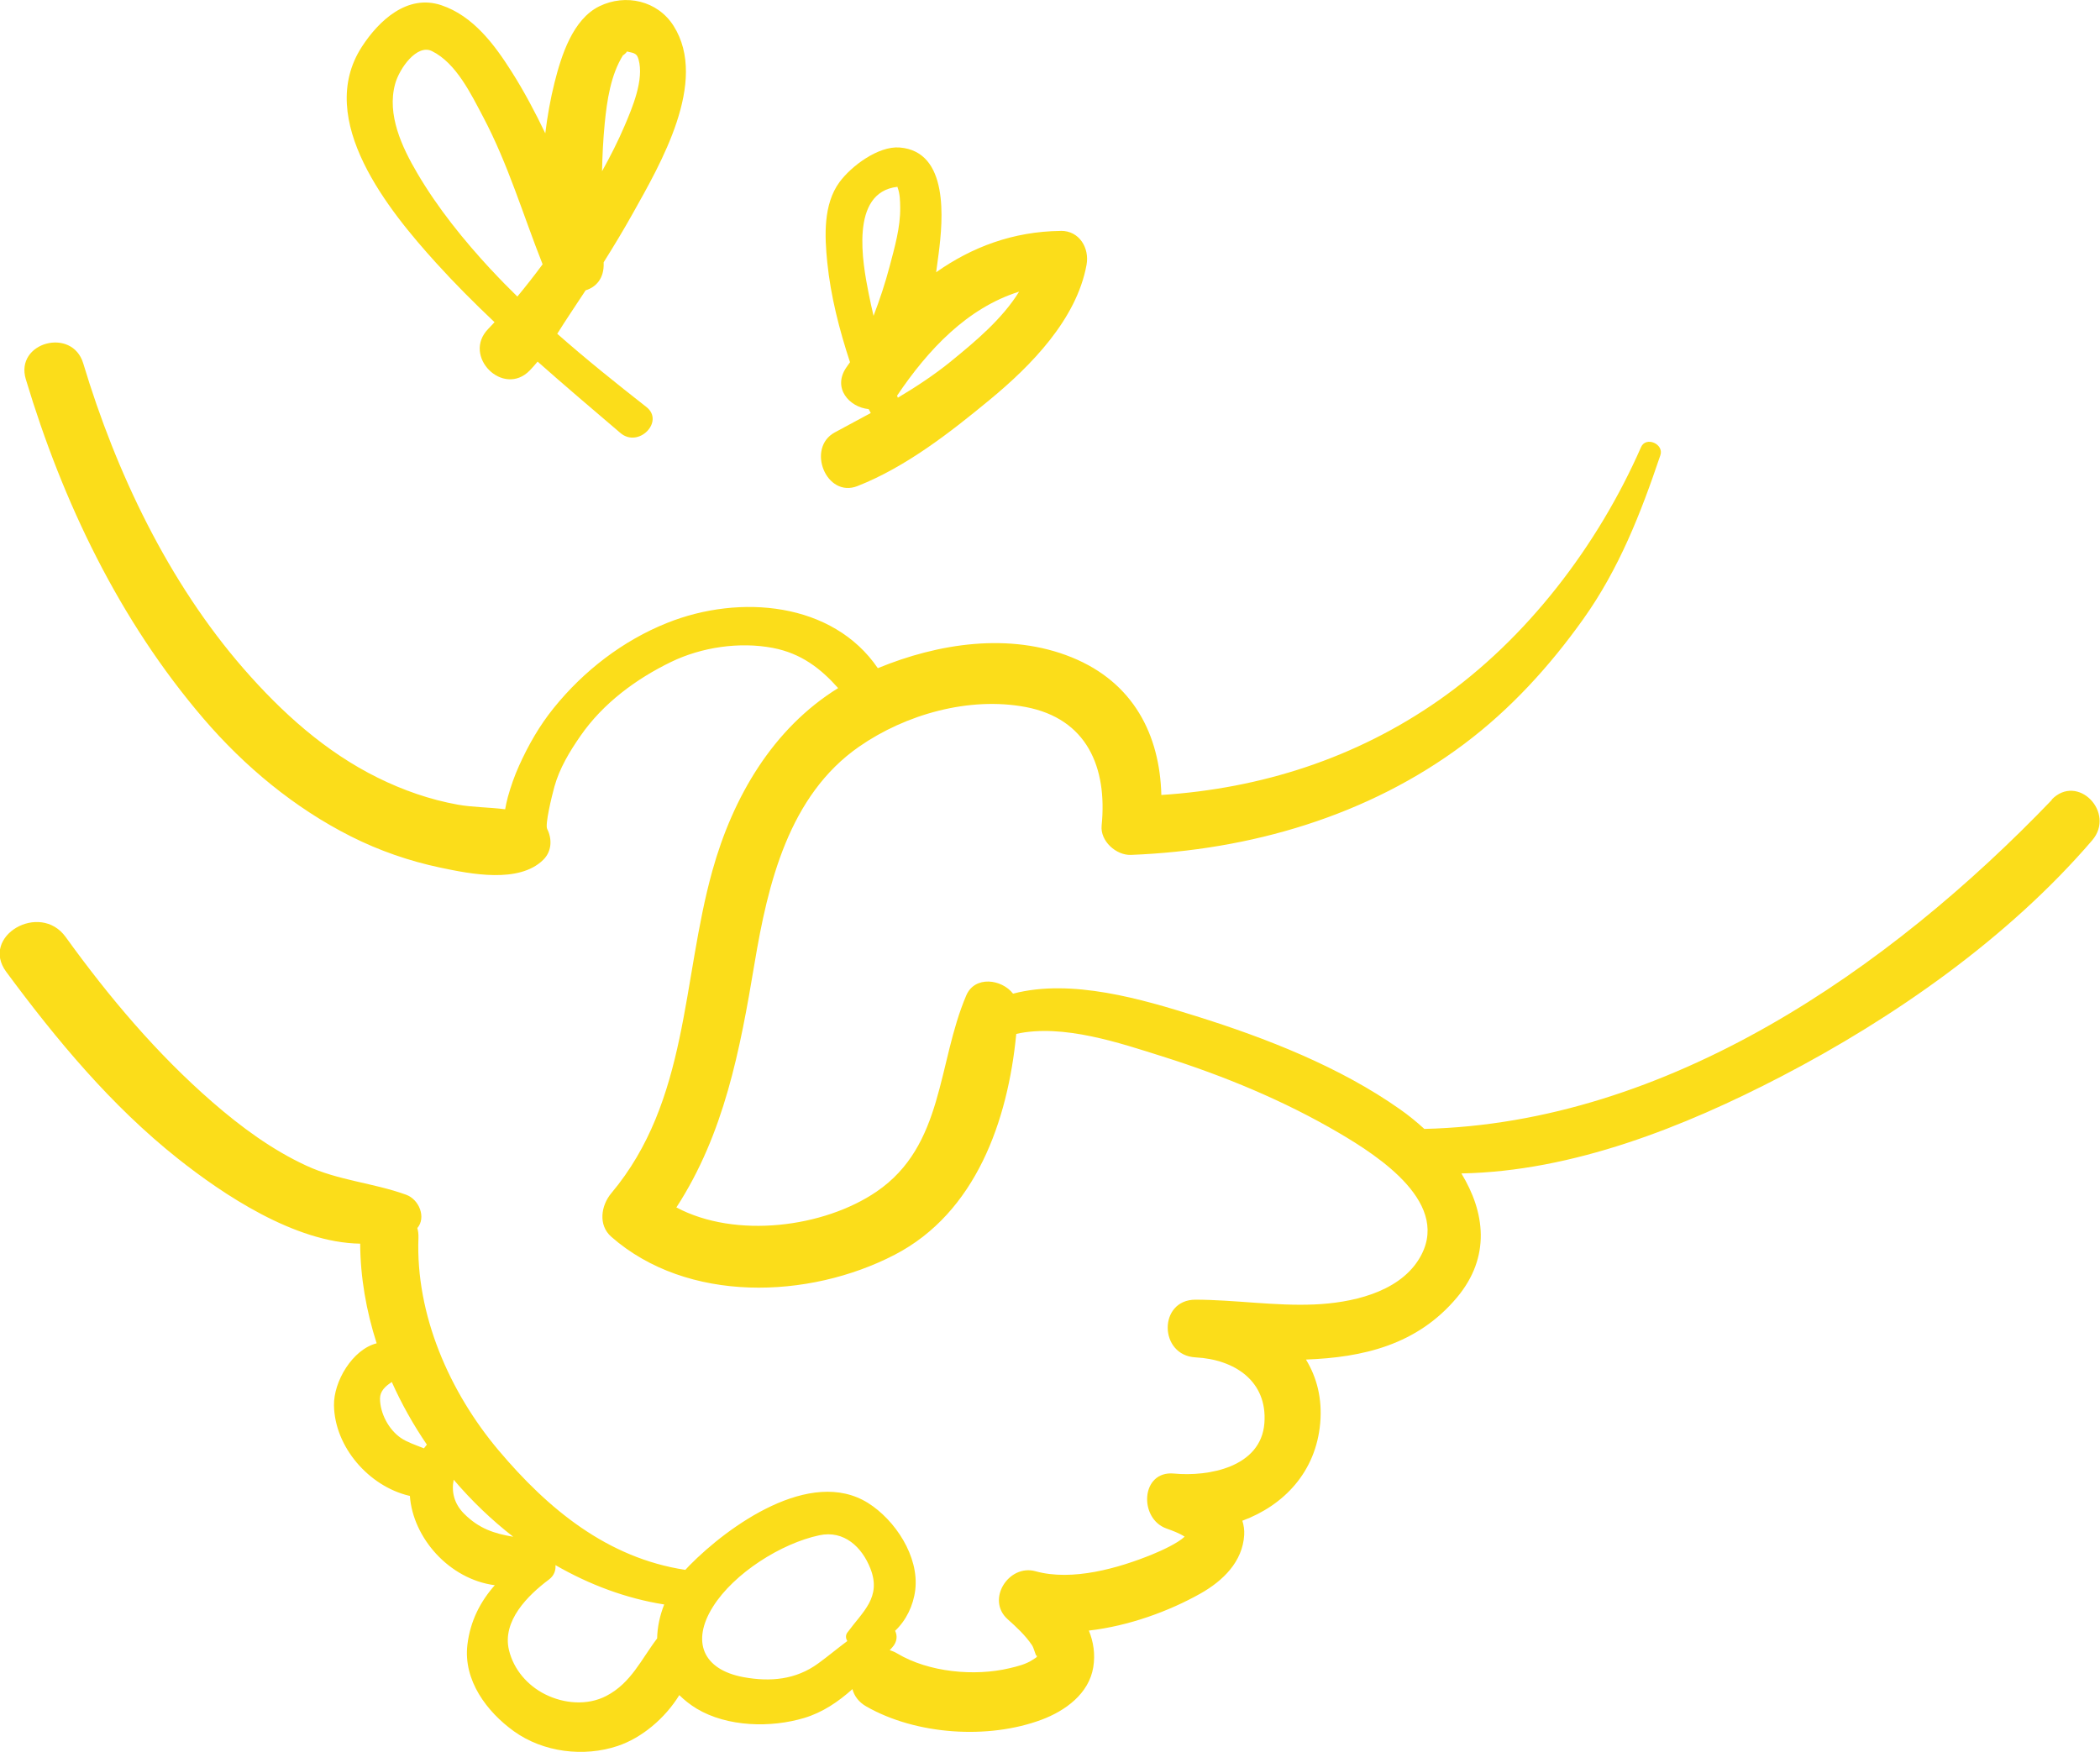 <?xml version="1.0" encoding="UTF-8"?><svg id="Layer_2" xmlns="http://www.w3.org/2000/svg" viewBox="0 0 377.38 314.88"><defs><style>.cls-1{fill:#fbdd1a;}</style></defs><g id="Layer_2-2"><path class="cls-1" d="m368.73,143.76c-29.29,30.53-69.02,58.09-112.77,59.14-1.39-1.27-2.84-2.45-4.32-3.49-10.82-7.65-24.11-12.84-36.66-16.77-9.7-3.04-22.41-6.82-32.93-4.05-2.05-2.64-6.88-3.27-8.41.32-5.21,12.21-3.99,26.99-16.12,35.26-9.44,6.44-25.29,8.52-35.97,2.84,8.58-13.21,11.43-28.21,14.05-43.89,2.39-14.31,6.16-30.18,18.82-38.95,8.36-5.8,19.77-9.01,29.89-7.1,11.01,2.08,14.71,10.84,13.66,21.31-.28,2.78,2.61,5.37,5.27,5.27,21.41-.84,42.6-6.97,59.88-19.94,8.33-6.25,15.38-13.98,21.4-22.44,6.44-9.04,10.34-19.02,13.86-29.46.68-2.02-2.6-3.44-3.47-1.46-7.75,17.67-20.49,34.43-36.37,45.52-14.89,10.4-31.91,15.85-49.84,17.01-.27-10.79-5-20.24-16.11-24.74-11.12-4.51-23.96-2.54-34.84,1.95-8.09-11.86-24.77-13.37-37.85-8.14-7.98,3.19-14.99,8.61-20.37,15.27-2.58,3.19-4.57,6.67-6.25,10.4-.83,1.83-1.48,3.71-2.02,5.64-.2.72-.34,1.46-.48,2.19-2.85-.37-5.86-.35-8.51-.83-5-.9-9.83-2.59-14.38-4.84-9.42-4.65-17.27-11.75-24.12-19.61-13.51-15.52-22.92-35.26-28.81-54.86-1.98-6.59-12.32-3.78-10.32,2.85,6.65,22.13,16.82,43.35,31.92,60.98,7.38,8.62,16.38,16.09,26.53,21.2,5.08,2.56,10.5,4.43,16.05,5.6,5.44,1.15,14.11,2.88,18.47-1.39,1.55-1.51,1.65-3.72.72-5.57-.4-.81.8-5.77,1.3-7.59.93-3.33,2.74-6.33,4.7-9.15,4.04-5.83,9.97-10.22,16.29-13.28,5.47-2.65,12.28-3.65,18.26-2.51,5.13.98,8.64,3.74,11.74,7.22-11.71,7.25-18.9,19.54-22.6,32.82-5.51,19.79-4.24,41.35-18.16,57.96-1.84,2.19-2.42,5.72,0,7.84,13.67,11.98,35.46,11.24,50.92,3.23,14.58-7.56,20.35-24.11,21.85-39.7,8.39-1.87,18.74,1.68,26.36,4.08,10.91,3.44,21.76,7.92,31.63,13.72,7.21,4.23,20.57,12.88,14.3,22.8-3.79,6-12.28,7.76-18.75,8.03-7.11.3-14.2-.84-21.31-.86-6.73-.02-6.64,10.03,0,10.37,7.02.37,12.93,4.27,12.36,11.82-.6,7.93-10.04,9.65-16.25,9.06-5.98-.57-6.37,8.1-1.34,9.88,1.09.39,2.27.82,3.26,1.46-1.31,1.23-4.17,2.51-5.79,3.18-6.11,2.5-14.43,4.87-21,3.04-4.82-1.35-8.95,5.1-5.02,8.62,1.6,1.43,3.17,2.88,4.38,4.67.41.6.78,2.51.91,1.74-.09.51.13.27-.74.85-1.26.84-2.74,1.2-4.19,1.54-6.31,1.51-14.55.73-20.17-2.63-.47-.28-.93-.47-1.38-.6.16-.18.32-.36.48-.54.87-.97.92-2.08.49-2.95,1.98-1.87,3.28-4.53,3.62-7.36.72-6.01-3.63-12.57-8.5-15.62-10.34-6.46-25.07,4.12-32.08,11.24-.25.26-.5.52-.74.79-14-2.13-24.65-10.92-33.54-21.46-8.83-10.47-14.95-24.4-14.42-38.24.02-.63-.05-1.21-.2-1.73,1.62-1.9.34-5.15-2.03-6-5.88-2.13-12.11-2.53-17.92-5.22-6.19-2.86-11.75-6.97-16.87-11.42-10.02-8.71-18.62-18.93-26.37-29.67-4.64-6.43-15.42-.16-10.69,6.25,9.04,12.23,18.9,24.09,30.86,33.58,8.07,6.4,20.98,15.11,32.75,15.28.03,6.02,1.08,12.06,2.96,17.91-4.35,1.1-7.76,6.88-7.67,11.18.15,7.53,6.32,14.5,13.47,16.21.05.01.11.02.17.03.53,7.49,7.01,14.97,15.26,16.06-2.61,2.94-4.41,6.45-4.92,10.68-.77,6.4,3.47,12.05,8.36,15.57,5.27,3.79,12.58,4.68,18.67,2.63,4.28-1.44,8.45-4.91,11.05-9.13.89.88,1.91,1.7,3.11,2.43,5.52,3.31,13.35,3.48,19.35,1.67,3.29-.99,6.11-2.9,8.65-5.18.32,1.21,1.1,2.33,2.51,3.13,8.93,5.1,21.87,5.96,31.48,2.37,4.25-1.59,8.51-4.66,9.29-9.44.38-2.35.03-4.54-.79-6.58,7.15-.82,14.38-3.46,20.06-6.66,4.02-2.27,7.57-5.7,7.85-10.53.05-.92-.08-1.76-.33-2.55,7.41-2.74,13.21-8.72,13.99-17.54.39-4.41-.61-8.24-2.56-11.43,10.2-.38,19.96-2.6,27.13-11.15,6.15-7.34,5.01-15.4.8-22.3,20.02-.37,40.04-8.37,57.45-17.41,20.35-10.57,40.88-24.95,55.9-42.45,4.29-4.99-2.64-12.16-7.3-7.3Zm-292.54,116.55c-1.52-.6-3.07-1.13-4.14-1.86-2.21-1.51-3.75-4.45-3.76-7.08,0-1.35.96-2.23,2.12-2.98,1.75,3.91,3.86,7.68,6.3,11.25-.19.22-.35.44-.52.66Zm7.22,11.76c-1.84-1.84-2.3-4-1.88-6.12,3.22,3.78,6.82,7.24,10.7,10.25-3.43-.57-6.17-1.48-8.82-4.13Zm34.67,22.42c-2.85,3.74-4.66,7.99-9.11,10.31-3.43,1.79-7.65,1.4-11.02-.29-3.16-1.59-5.62-4.43-6.47-7.88-1.31-5.28,3.39-9.92,7.18-12.75.92-.69,1.24-1.66,1.16-2.58,6.09,3.51,12.68,5.99,19.54,7.07-.79,2-1.23,4.07-1.27,6.11Zm34.21-1.1c-.38.52-.31,1.09-.02,1.55-1.74,1.29-3.39,2.68-5.24,4.03-4.02,2.93-8.58,3.34-13.38,2.47-7.39-1.35-9.43-6.45-5.53-12.66,3.78-6.03,12.28-11.4,19.13-12.85,4.44-.94,7.67,2.13,9.18,6.02,2,5.15-1.38,7.69-4.14,11.45Z"/><path class="cls-1" d="m116.16,73.15c-5.47-4.29-10.85-8.6-16.02-13.16.79-1.24,1.56-2.48,2.37-3.68.92-1.37,1.83-2.75,2.73-4.13,1.88-.57,3.34-2.16,3.24-4.88,0-.05,0-.11,0-.16,1.82-2.9,3.59-5.83,5.26-8.82,4.91-8.79,13.62-23.64,7.32-33.65-2.88-4.57-8.64-5.84-13.34-3.55-4.82,2.35-6.86,8.94-8.06,13.69-.75,2.98-1.29,6.05-1.67,9.15-1.82-3.79-3.78-7.5-6.03-11.05-3.1-4.9-6.93-10.05-12.64-11.97-6.12-2.06-11.25,2.77-14.29,7.46-8.53,13.16,4.94,29.58,13.34,38.85,3.34,3.69,6.87,7.22,10.5,10.66-.38.4-.75.81-1.14,1.21-4.75,4.88,2.71,12.35,7.47,7.46.49-.51.96-1.04,1.41-1.59,4.92,4.36,9.93,8.61,14.88,12.83,3.26,2.78,7.98-2.08,4.67-4.67Zm-4.15-63.28c-.19.3,1.15-.96.51-.54.07-.05.11-.08.15-.11,0,.02.03.05.11.06,1.34.27,1.69.41,1.97,1.4,1.03,3.64-1.12,8.68-2.51,11.94-1.19,2.79-2.57,5.5-4.05,8.16.06-2.86.2-5.73.48-8.6.41-4.14,1.08-8.75,3.33-12.32Zm-23.73,38.64c-4.97-5.37-9.6-11.09-13.31-17.41-2.74-4.66-5.47-10.49-3.97-15.99.77-2.83,3.93-7.24,6.61-5.93,4.37,2.14,7.06,7.77,9.21,11.83,4.51,8.53,7.17,17.61,10.69,26.49-1.46,1.98-2.97,3.91-4.54,5.8-1.59-1.56-3.16-3.15-4.68-4.8Z"/><path class="cls-1" d="m190.61,41.5c-8.61.1-15.99,2.93-22.38,7.43.16-1.12.3-2.22.44-3.27.81-6.25,1.88-18.44-7-19.15-3.84-.3-8.71,3.35-10.82,6.24-2.93,4-2.66,9.7-2.19,14.37.62,6.12,2.17,12.14,4.09,17.98-.22.31-.44.63-.66.94-2.54,3.71.53,7.15,4.01,7.49.12.23.25.47.38.7-2.14,1.17-4.29,2.32-6.45,3.48-5.19,2.79-1.56,11.87,4.07,9.65,8.71-3.43,16.64-9.63,23.8-15.54,7.39-6.1,15.57-14.42,17.36-24.23.55-3.01-1.3-6.14-4.65-6.1Zm-29.37-7.92s.03,0,.04,0c0,.04.01.08.03.14.43,1.15.44,2.38.46,3.59.05,3.54-1.01,7.19-1.9,10.57-.79,3.01-1.78,5.98-2.89,8.89-.32-1.36-.62-2.73-.89-4.09-1.06-5.35-3.44-18.09,5.15-19.1Zm9.72,31.31c-3.05,2.48-6.29,4.61-9.61,6.59-.04-.13-.09-.25-.14-.37,5.57-8.27,12.61-15.77,21.93-18.69-3.04,4.92-7.88,8.96-12.19,12.47Z"/></g></svg>